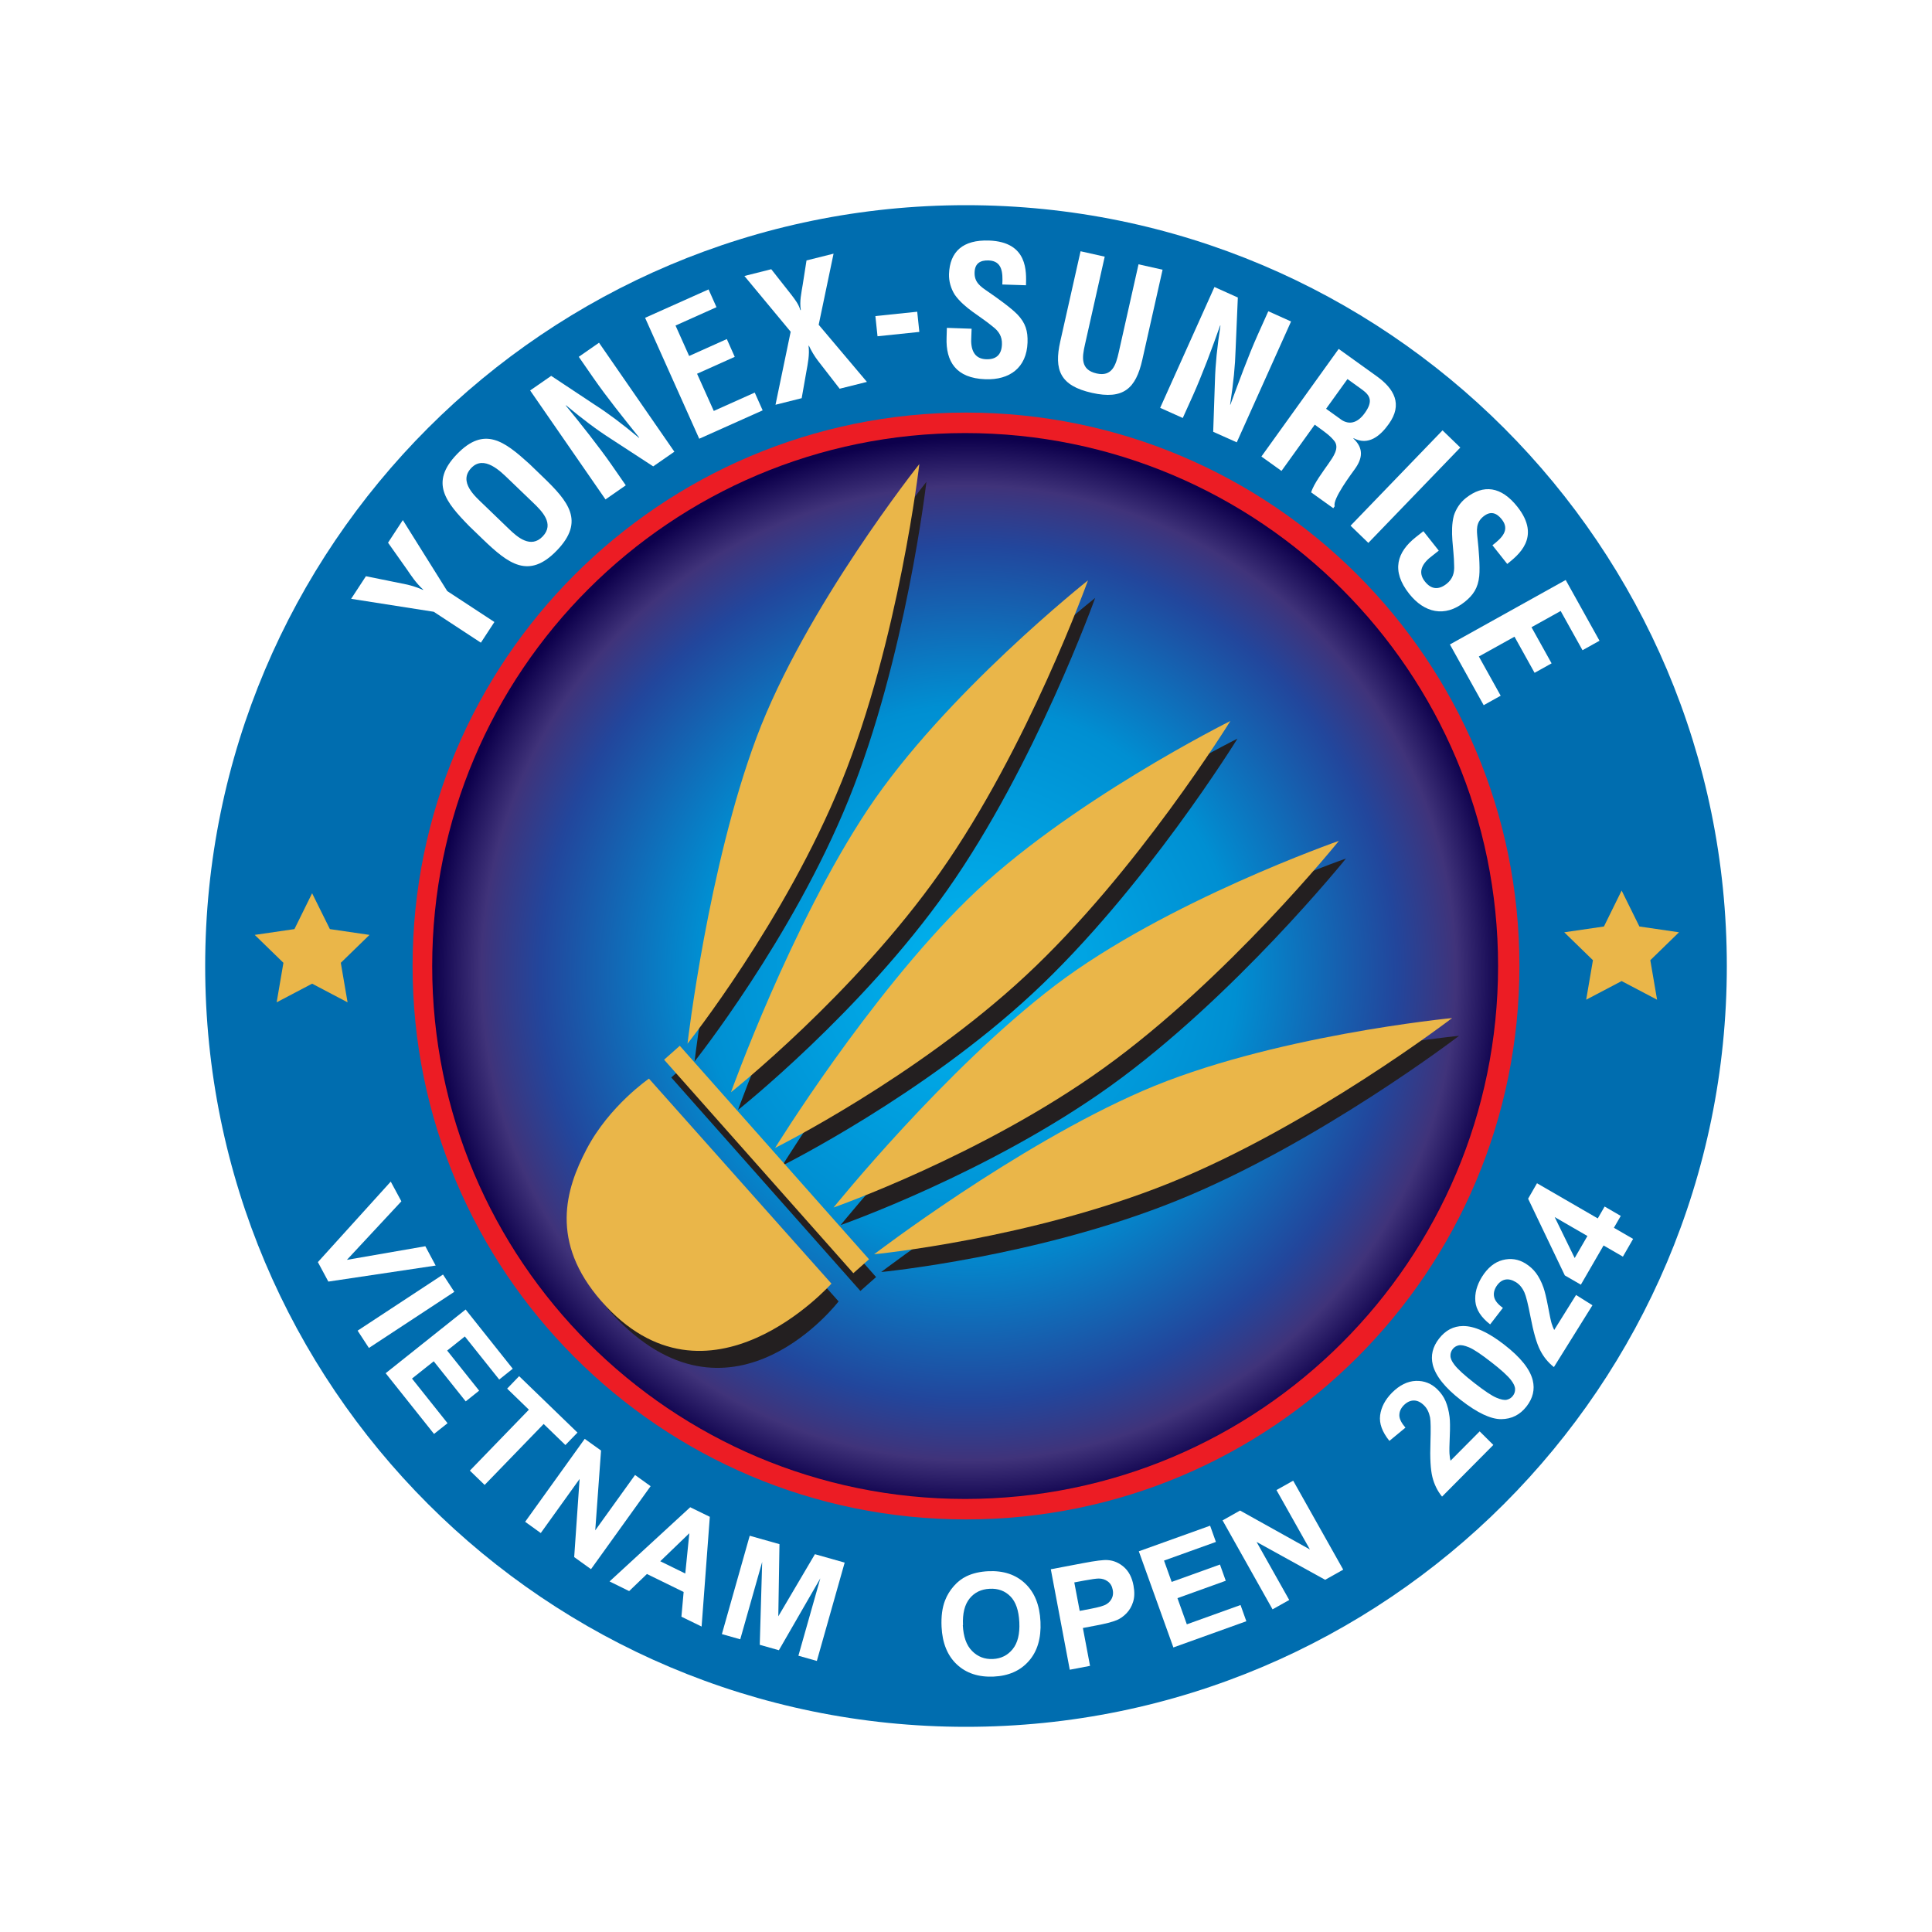 <?xml version="1.0" encoding="UTF-8"?>
<svg id="Layer_1" data-name="Layer 1" xmlns="http://www.w3.org/2000/svg" xmlns:xlink="http://www.w3.org/1999/xlink" version="1.1" viewBox="0 0 200 200">
  <defs>
    <style>
      .cls-1 {
        fill: url(#radial-gradient);
      }

      .cls-1, .cls-2, .cls-3, .cls-4, .cls-5, .cls-6 {
        stroke-width: 0px;
      }

      .cls-2 {
        fill: #006daf;
      }

      .cls-7 {
        stroke: #231f20;
      }

      .cls-7, .cls-8 {
        fill: none;
        stroke-width: 2.17px;
      }

      .cls-8 {
        stroke: #eab649;
      }

      .cls-3 {
        fill: #eab649;
      }

      .cls-4 {
        fill: #ec1c24;
      }

      .cls-5 {
        fill: #fff;
      }

      .cls-6 {
        fill: #231f20;
      }
    </style>
    <radialGradient id="radial-gradient" cx="101.84" cy="201.34" fx="101.84" fy="201.34" r="71.06" gradientTransform="translate(20.84 -56.32) scale(.78)" gradientUnits="userSpaceOnUse">
      <stop offset="0" stop-color="#00b4f0"/>
      <stop offset=".5" stop-color="#008fd2"/>
      <stop offset=".8" stop-color="#22469c"/>
      <stop offset=".91" stop-color="#40337a"/>
      <stop offset="1" stop-color="#0d004c"/>
    </radialGradient>
  </defs>
  <rect class="cls-5" width="200" height="200"/>
  <g>
    <path class="cls-2" d="M178.76,100c0,43.5-35.26,78.76-78.76,78.76S21.24,143.5,21.24,100,56.5,21.24,100,21.24s78.76,35.26,78.76,78.76Z"/>
    <path class="cls-4" d="M157.29,100c0,31.64-25.65,57.29-57.29,57.29s-57.29-25.65-57.29-57.29,25.65-57.29,57.29-57.29,57.29,25.65,57.29,57.29Z"/>
    <path class="cls-1" d="M155.08,100c0,30.47-24.7,55.17-55.17,55.17s-55.17-24.7-55.17-55.17,24.7-55.17,55.17-55.17,55.17,24.7,55.17,55.17Z"/>
    <polygon class="cls-3" points="32.31 92.47 34.15 96.18 38.25 96.78 35.28 99.67 35.98 103.76 32.31 101.83 28.64 103.76 29.34 99.67 26.37 96.78 30.48 96.18 32.31 92.47"/>
    <polygon class="cls-3" points="167.87 92.19 169.71 95.91 173.81 96.51 170.84 99.4 171.54 103.49 167.87 101.56 164.2 103.49 164.9 99.4 161.93 96.51 166.04 95.91 167.87 92.19"/>
    <g>
      <line class="cls-7" x1="89.88" y1="132.92" x2="70.3" y2="110.82"/>
      <path class="cls-6" d="M61.46,120.81c2.35-4.5,6.46-7.31,6.46-7.31l18.89,21.22s-10.77,14.12-22.85,1.91c-5.72-5.79-4.67-11.69-2.5-15.82Z"/>
      <path class="cls-6" d="M95.9,49.88s-11.82,14.85-16.85,28.29c-5.03,13.44-7.15,31.71-7.15,31.71,0,0,10.12-12.73,15.95-27.11,5.93-14.62,8.05-32.89,8.05-32.89Z"/>
      <path class="cls-6" d="M113.37,61.9s-14.88,11.79-22.82,23.74c-7.94,11.95-14.15,29.26-14.15,29.26,0,0,12.74-10.11,21.68-22.79,9.08-12.9,15.29-30.21,15.29-30.21Z"/>
      <path class="cls-6" d="M128.11,76.46s-16.99,8.45-27.24,18.5c-10.24,10.05-19.89,25.7-19.89,25.7,0,0,14.55-7.25,25.92-17.82,11.56-10.74,21.21-26.39,21.21-26.39Z"/>
      <path class="cls-6" d="M139.32,88.88s-17.92,6.25-29.34,14.94c-11.42,8.69-22.96,23-22.96,23,0,0,15.35-5.37,27.96-14.42,12.81-9.2,24.35-23.52,24.35-23.52Z"/>
      <path class="cls-6" d="M151.04,107.23s-18.89,1.82-32.05,7.55c-13.16,5.72-27.77,16.9-27.77,16.9,0,0,16.19-1.57,30.58-7.38,14.63-5.9,29.24-17.07,29.24-17.07Z"/>
    </g>
    <line class="cls-8" x1="89.15" y1="131.08" x2="69.56" y2="108.98"/>
    <path class="cls-3" d="M60.72,118.97c2.35-4.5,6.46-7.31,6.46-7.31l18.89,21.22s-12.8,14.39-23.83,1.8c-5.35-6.13-3.69-11.58-1.52-15.71Z"/>
    <path class="cls-3" d="M95.17,48.04s-11.82,14.85-16.85,28.29c-5.03,13.44-7.15,31.71-7.15,31.71,0,0,10.12-12.73,15.95-27.11,5.93-14.62,8.05-32.89,8.05-32.89Z"/>
    <path class="cls-3" d="M112.64,60.07s-14.88,11.79-22.82,23.74c-7.94,11.95-14.15,29.26-14.15,29.26,0,0,12.74-10.11,21.67-22.79,9.09-12.9,15.29-30.21,15.29-30.21Z"/>
    <path class="cls-3" d="M127.38,74.63s-16.99,8.45-27.24,18.5c-10.24,10.05-19.9,25.7-19.9,25.7,0,0,14.56-7.25,25.92-17.81,11.56-10.74,21.21-26.39,21.21-26.39Z"/>
    <path class="cls-3" d="M138.59,87.05s-17.92,6.26-29.34,14.94c-11.42,8.69-22.96,23.01-22.96,23.01,0,0,15.35-5.37,27.95-14.42,12.81-9.2,24.35-23.52,24.35-23.52Z"/>
    <path class="cls-3" d="M150.31,105.39s-18.89,1.82-32.05,7.55c-13.16,5.72-27.77,16.9-27.77,16.9,0,0,16.19-1.57,30.58-7.37,14.63-5.9,29.24-17.07,29.24-17.07Z"/>
    <g>
      <path class="cls-5" d="M32.91,130.65l7.54-8.33,1.1,2.04-5.64,6.06,8.12-1.41,1.07,2-11.11,1.66-1.08-2.01Z"/>
      <path class="cls-5" d="M37.02,137.75l8.84-5.81,1.17,1.79-8.84,5.81-1.17-1.79Z"/>
      <path class="cls-5" d="M39.93,142.15l8.27-6.59,4.88,6.13-1.4,1.12-3.56-4.46-1.83,1.46,3.31,4.15-1.39,1.11-3.31-4.15-2.25,1.79,3.68,4.62-1.4,1.11-5.01-6.29Z"/>
      <path class="cls-5" d="M48.64,152.24l6.11-6.31-2.25-2.18,1.24-1.29,6.04,5.84-1.25,1.29-2.25-2.18-6.11,6.31-1.54-1.49Z"/>
      <path class="cls-5" d="M54.36,157.54l6.17-8.59,1.69,1.21-.6,8.26,4.12-5.73,1.61,1.16-6.17,8.59-1.74-1.25.56-8.09-4.02,5.6-1.61-1.16Z"/>
      <path class="cls-5" d="M72.63,168.38l-2.09-1.02.23-2.56-3.8-1.86-1.84,1.77-2.03-1,8.35-7.68,2.03.99-.85,11.36ZM70.94,162.89l.42-4.17-3.01,2.9,2.59,1.27Z"/>
      <path class="cls-5" d="M74.73,169.16l2.88-10.18,3.08.87-.12,7.47,3.79-6.43,3.08.87-2.88,10.18-1.91-.54,2.27-8.01-4.29,7.44-1.98-.56.25-8.58-2.27,8.01-1.91-.54Z"/>
      <path class="cls-5" d="M97.47,168.41c-.05-1.08.07-1.99.36-2.73.21-.55.52-1.05.91-1.49.39-.45.84-.79,1.32-1.02.65-.31,1.4-.48,2.26-.52,1.56-.07,2.83.35,3.8,1.27.98.92,1.51,2.24,1.59,3.96.08,1.7-.32,3.06-1.2,4.06-.88,1.01-2.1,1.55-3.65,1.62-1.57.07-2.84-.35-3.81-1.26-.97-.91-1.5-2.21-1.58-3.89ZM99.67,168.23c.06,1.2.37,2.09.96,2.68.58.59,1.3.87,2.15.83.85-.04,1.53-.38,2.05-1.02.52-.64.75-1.57.69-2.79-.06-1.21-.36-2.1-.92-2.67-.56-.57-1.28-.84-2.15-.79-.88.04-1.57.38-2.08,1.01-.51.63-.74,1.55-.68,2.76Z"/>
      <path class="cls-5" d="M110.74,172.84l-1.96-10.39,3.37-.64c1.27-.24,2.12-.35,2.52-.31.62.04,1.19.29,1.69.73.5.45.83,1.08.98,1.91.12.64.11,1.2-.04,1.68-.15.48-.38.87-.69,1.19-.31.32-.64.55-.99.7-.48.2-1.2.38-2.15.56l-1.37.26.74,3.92-2.1.4ZM111.21,163.81l.56,2.95,1.15-.22c.83-.16,1.37-.31,1.63-.48.26-.16.44-.37.56-.63.12-.26.14-.55.08-.85-.07-.38-.24-.67-.51-.87-.27-.2-.58-.3-.93-.3-.26,0-.77.07-1.52.21l-1.01.19Z"/>
      <path class="cls-5" d="M121.47,170.55l-3.58-9.96,7.38-2.65.6,1.68-5.37,1.93.79,2.21,5-1.8.6,1.68-5,1.8.97,2.71,5.56-2,.6,1.68-7.57,2.72Z"/>
      <path class="cls-5" d="M131.74,166.61l-5.18-9.22,1.81-1.02,7.23,4.03-3.46-6.15,1.73-.97,5.18,9.21-1.87,1.05-7.1-3.92,3.38,6.01-1.73.97Z"/>
    </g>
    <g>
      <path class="cls-5" d="M153.17,148.17l1.42,1.41-5.31,5.35c-.48-.59-.81-1.27-1-2.03-.19-.77-.26-1.97-.2-3.61.04-1.32.03-2.18-.04-2.56-.11-.52-.31-.94-.62-1.24-.34-.34-.69-.51-1.06-.51-.36,0-.71.16-1.03.48-.32.32-.47.67-.47,1.05s.22.8.63,1.28l-1.66,1.37c-.75-.93-1.07-1.81-.96-2.65.11-.84.52-1.62,1.23-2.34.78-.78,1.61-1.19,2.47-1.22.87-.03,1.62.27,2.25.9.36.36.64.76.83,1.21s.33.99.41,1.62c.05.42.06,1.09.02,2.01-.04.92-.05,1.52-.03,1.79.02.27.05.52.11.73l3.01-3.03Z"/>
      <path class="cls-5" d="M148.97,138.57c.67-.86,1.49-1.29,2.48-1.3,1.17-.01,2.6.63,4.28,1.94,1.68,1.3,2.66,2.53,2.94,3.68.23.95.02,1.85-.65,2.71-.67.86-1.54,1.3-2.61,1.31-1.07.01-2.46-.64-4.16-1.96-1.67-1.29-2.64-2.52-2.93-3.67-.23-.95-.02-1.85.65-2.71ZM150.38,139.66c-.16.21-.24.44-.23.7,0,.26.14.57.41.92.35.46,1.04,1.09,2.08,1.9,1.04.81,1.79,1.31,2.27,1.51.47.2.83.27,1.08.21.25-.06.46-.19.62-.4.16-.21.24-.44.23-.7,0-.26-.14-.57-.41-.92-.34-.45-1.04-1.09-2.08-1.89-1.04-.81-1.79-1.31-2.27-1.51s-.83-.27-1.09-.21c-.25.06-.46.19-.62.4Z"/>
      <path class="cls-5" d="M163.16,134.06l1.69,1.06-3.99,6.4c-.6-.47-1.08-1.06-1.43-1.76-.36-.7-.69-1.86-1-3.48-.25-1.3-.46-2.13-.62-2.48-.22-.49-.51-.84-.88-1.07-.41-.25-.79-.34-1.14-.26-.35.08-.65.32-.89.7-.24.38-.31.76-.22,1.12.09.37.39.74.9,1.1l-1.32,1.71c-.94-.73-1.45-1.52-1.53-2.37-.08-.84.15-1.69.68-2.55.59-.94,1.3-1.52,2.14-1.74.84-.22,1.64-.1,2.39.37.43.27.79.6,1.08.99.29.4.55.89.76,1.49.14.4.3,1.05.47,1.95.17.91.29,1.49.37,1.75.08.26.17.49.27.69l2.26-3.62Z"/>
      <path class="cls-5" d="M167.99,130.08l-1.99-1.15-2.35,4.06-1.66-.96-3.8-7.94.92-1.6,6.29,3.64.71-1.23,1.67.97-.71,1.23,1.99,1.15-1.06,1.84ZM164.33,127.95l-3.39-1.96,2.07,4.24,1.32-2.28Z"/>
    </g>
    <g>
      <path class="cls-5" d="M41.7,60.42c.72.14,1.42.34,2.09.65l.02-.03c-.79-.73-1.24-1.45-1.71-2.13l-1.93-2.73,1.53-2.34,4.6,7.35,4.88,3.2-1.4,2.14-4.88-3.2-8.55-1.34,1.53-2.34,3.8.77Z"/>
      <path class="cls-5" d="M48.58,54.47c-2.44-2.5-4.12-4.5-1.28-7.45s4.9-1.35,7.49.99l1.41,1.36c2.64,2.54,4.37,4.58,1.45,7.61-2.92,3.03-5.03,1.38-7.67-1.16l-1.41-1.36ZM52.74,54.81c.82.79,2.21,2,3.43.73,1.27-1.32-.08-2.64-1.03-3.55l-2.53-2.43c-.79-.76-2.51-2.49-3.82-1.12-1.39,1.45.45,2.99,1.21,3.73l2.74,2.64Z"/>
      <path class="cls-5" d="M59.91,36.94l2.1-1.46,7.8,11.28-2.19,1.52-4.42-2.88c-1.48-.95-2.88-2.01-4.6-3.44l-.03.02c.72.88,1.6,1.96,2.45,3.06.84,1.09,1.67,2.18,2.29,3.08l1.47,2.12-2.1,1.46-7.8-11.28,2.18-1.51,4.48,2.97c1.45.93,2.82,1.96,4.6,3.44l.03-.02c-.78-.97-1.62-2.02-2.43-3.06-.81-1.04-1.6-2.09-2.3-3.1l-1.53-2.21Z"/>
      <path class="cls-5" d="M72.38,45.41l-5.6-12.51,6.57-2.94.82,1.84-4.24,1.9,1.41,3.15,3.9-1.75.82,1.84-3.9,1.75,1.73,3.85,4.24-1.9.82,1.84-6.57,2.94Z"/>
      <path class="cls-5" d="M89.76,39.53l-2.84.71-2.24-2.89c-.36-.47-.68-1-.94-1.56h-.04c.12.92-.07,1.82-.23,2.71l-.48,2.72-2.71.68,1.57-7.56-4.79-5.77,2.78-.7,2.11,2.68c.37.49.73.95.9,1.55h.05c-.15-.9.06-1.78.2-2.65l.39-2.49,2.8-.7-1.54,7.36,4.99,5.91Z"/>
      <path class="cls-5" d="M90.84,34.81l-.22-2.09,4.33-.45.22,2.09-4.33.45Z"/>
      <path class="cls-5" d="M103.76,29.44c.06-1.22,0-2.43-1.42-2.48-.86-.03-1.42.3-1.45,1.23-.04,1.04.61,1.47,1.4,2.01.82.56,2.34,1.64,3.03,2.35.85.89,1.09,1.72,1.05,2.91-.09,2.6-1.85,3.89-4.36,3.8-3.07-.11-4.11-1.86-4.02-4.31l.03-1.01,2.56.09-.03.8c-.1,1.33.27,2.31,1.53,2.36,1.08.04,1.61-.51,1.64-1.55.03-.8-.32-1.36-.96-1.84-1.3-1.09-2.94-1.89-3.93-3.3-.4-.64-.61-1.39-.59-2.12.08-2.34,1.44-3.57,4.14-3.48,4.07.14,3.86,3.28,3.83,4.63l-2.47-.08Z"/>
      <path class="cls-5" d="M117.85,27.36l2.5.56-2.1,9.33c-.67,2.96-1.95,4.15-5.21,3.42-3.3-.74-3.95-2.37-3.28-5.33l2.1-9.33,2.5.56-2.05,9.12c-.29,1.28-.49,2.59,1.21,2.97,1.62.37,2-.9,2.29-2.18l2.05-9.12Z"/>
      <path class="cls-5" d="M131.32,32.23l2.33,1.05-5.62,12.51-2.44-1.09.18-5.27c.05-1.76.23-3.5.57-5.72l-.03-.02c-.38,1.07-.85,2.38-1.35,3.68-.5,1.28-1.01,2.55-1.46,3.55l-1.06,2.35-2.34-1.05,5.62-12.51,2.42,1.09-.23,5.37c-.05,1.72-.22,3.43-.57,5.72h.03c.43-1.16.89-2.41,1.36-3.64.47-1.23.96-2.45,1.46-3.57l1.1-2.45Z"/>
      <path class="cls-5" d="M136.11,43.95l-3.45,4.8-2.08-1.49,8-11.14,3.94,2.83c1.8,1.29,2.72,2.9,1.24,4.95-.87,1.22-2.1,2.27-3.64,1.46l-.02.03c1.12,1.05.92,2.1.15,3.17-.33.46-2.35,3.15-2.08,3.84l-.15.21-2.29-1.64c.26-.89,1.28-2.23,1.8-2.98.48-.69,1.16-1.62.6-2.34-.45-.57-1.07-.99-1.66-1.42l-.37-.27ZM137.28,42.32l1.63,1.17c.72.45,1.57.38,2.37-.73.9-1.25.53-1.83-.25-2.41l-1.54-1.11-2.21,3.07Z"/>
      <path class="cls-5" d="M139.81,54.42l9.52-9.87,1.84,1.78-9.52,9.87-1.84-1.78Z"/>
      <path class="cls-5" d="M154.49,56.45c.97-.75,1.85-1.58.97-2.69-.53-.67-1.15-.89-1.88-.31-.82.65-.72,1.41-.62,2.36.11.99.27,2.84.17,3.83-.13,1.22-.6,1.95-1.53,2.69-2.04,1.61-4.16,1.11-5.72-.86-1.91-2.41-1.24-4.34.68-5.86l.79-.62,1.59,2.01-.63.5c-1.08.79-1.59,1.7-.81,2.69.67.85,1.43.89,2.25.25.63-.5.83-1.13.78-1.93-.01-1.69-.46-3.46-.03-5.13.23-.72.67-1.37,1.24-1.82,1.83-1.45,3.66-1.22,5.34.9,2.53,3.2,0,5.06-1.05,5.92l-1.53-1.93Z"/>
      <path class="cls-5" d="M150.1,66.71l11.98-6.67,3.5,6.29-1.76.98-2.26-4.06-3.02,1.68,2.08,3.74-1.76.98-2.08-3.74-3.69,2.05,2.26,4.06-1.76.98-3.5-6.29Z"/>
    </g>
  </g>
</svg>